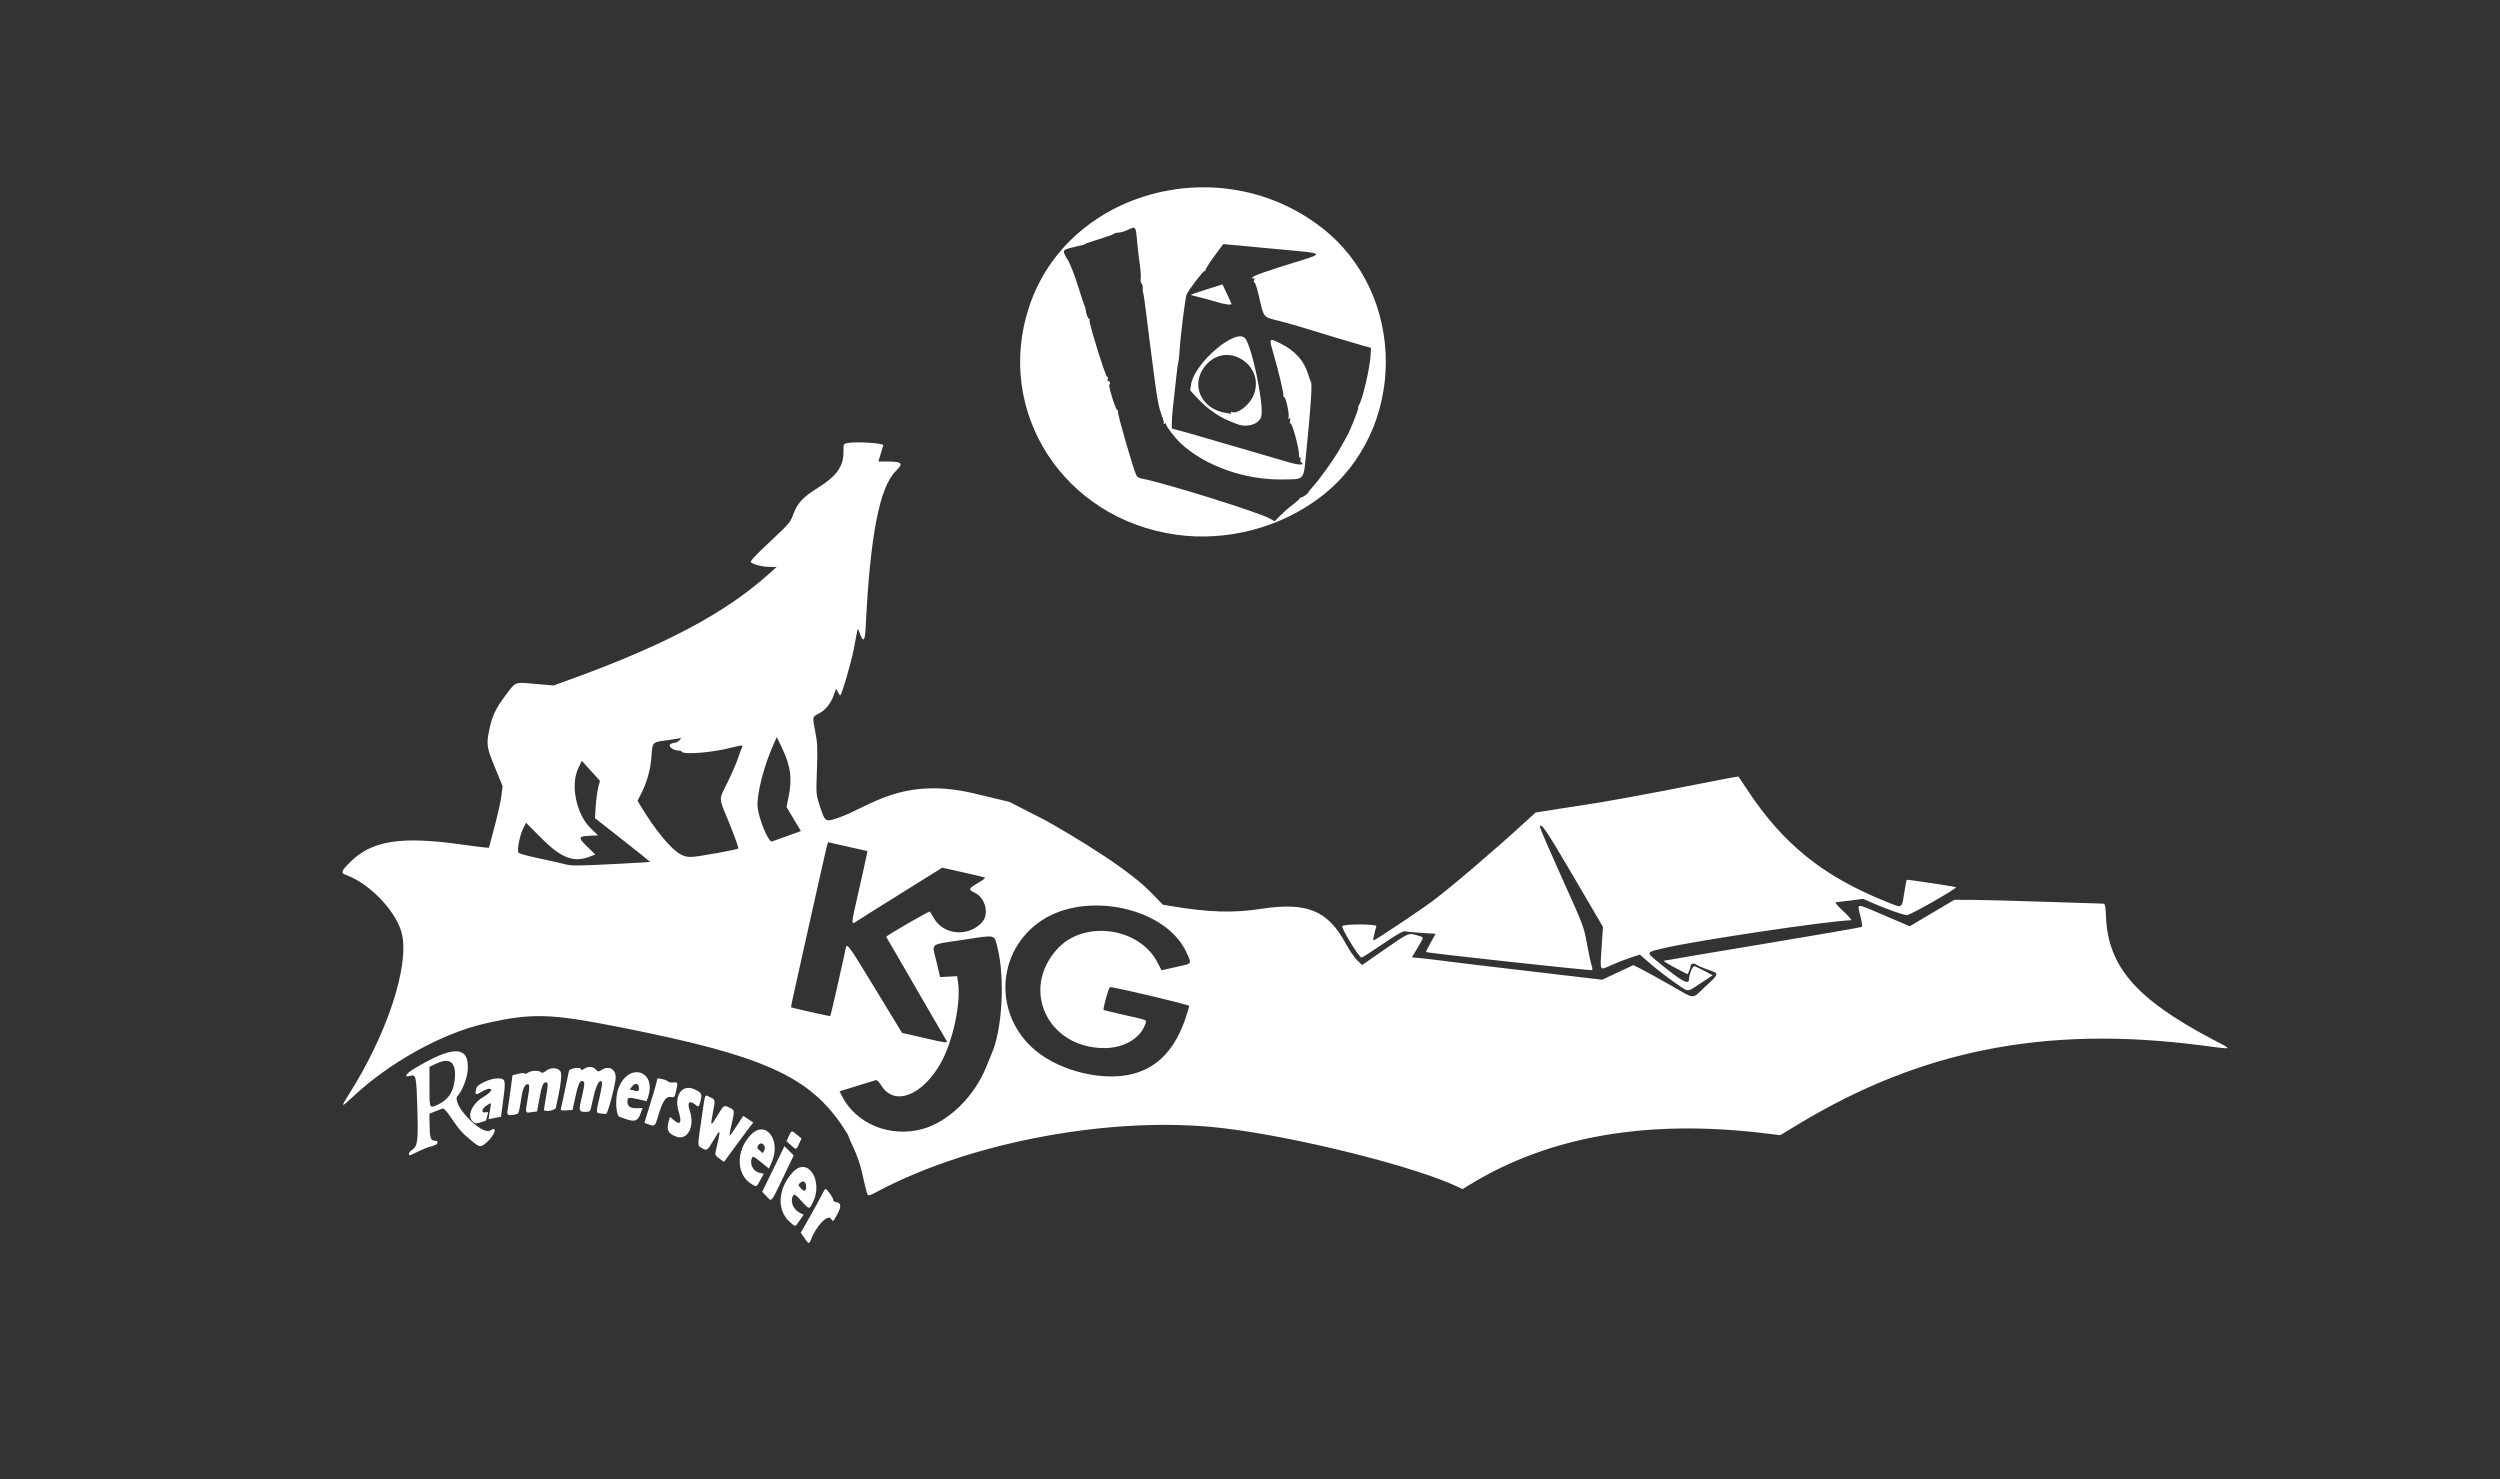 <?xml version="1.0" encoding="UTF-8" standalone="no"?>
<svg
   xmlns:dc="http://purl.org/dc/elements/1.1/"
   xmlns:cc="http://creativecommons.org/ns#"
   xmlns:rdf="http://www.w3.org/1999/02/22-rdf-syntax-ns#"
   xmlns:svg="http://www.w3.org/2000/svg"
   xmlns="http://www.w3.org/2000/svg"
   viewBox="0 0 72.968 43.18"
   height="43.18"
   width="72.968"
   version="1.1"
   id="svg3366">
  <rect x="0" y="0" width="72.968" height="43.18" fill="#333333" stroke="none"/>
  <defs
     id="defs3370" />
  <path
     id="path3376"
     d="m 23.546,36.227 c -0.021,-0.028 -0.068,-0.095 -0.106,-0.149 l -0.069,-0.098 0.263,-0.461 c 0.145,-0.253 0.301,-0.541 0.349,-0.639 0.047,-0.098 0.097,-0.178 0.111,-0.178 0.044,0 0.241,0.279 0.23,0.326 -0.006,0.024 0.027,0.05 0.071,0.056 0.155,0.023 0.17,0.12 0.053,0.338 -0.137,0.255 -0.125,0.246 -0.191,0.152 -0.102,-0.146 -0.445,0.218 -0.601,0.639 -0.029,0.079 -0.06,0.083 -0.11,0.015 z m -0.502,-0.569 c -0.379,-0.343 -0.341,-0.962 0.09,-1.439 0.437,-0.484 0.915,0.242 0.585,0.889 -0.102,0.199 -0.098,0.2 -0.331,-0.058 -0.161,-0.177 -0.203,-0.207 -0.234,-0.16 -0.104,0.157 -0.012,0.404 0.19,0.508 l 0.111,0.057 -0.115,0.167 c -0.138,0.201 -0.115,0.198 -0.295,0.035 z m 0.484,-1.034 c 0,-0.133 -0.092,-0.183 -0.179,-0.096 -0.056,0.056 -0.054,0.068 0.027,0.154 0.105,0.112 0.152,0.094 0.152,-0.058 z m -1.159,0.289 -0.123,-0.127 0.325,-0.666 0.325,-0.666 0.135,0.135 0.135,0.135 -0.316,0.658 c -0.357,0.744 -0.318,0.7 -0.481,0.532 z m 2.941,-0.07 c -0.019,-0.053 -0.064,-0.238 -0.17,-0.7 -0.04,-0.174 -0.14,-0.457 -0.223,-0.631 -0.083,-0.173 -0.15,-0.329 -0.15,-0.346 0,-0.017 -0.071,-0.138 -0.159,-0.27 -0.982,-1.479 -2.322,-2.083 -6.444,-2.901 -2.114,-0.42 -2.63,-0.435 -4.014,-0.119 -1.257,0.287 -2.798,1.144 -3.864,2.149 -0.327,0.309 -0.346,0.297 -0.112,-0.07 1.108,-1.737 1.772,-3.733 1.56,-4.686 -0.143,-0.641 -0.928,-1.475 -1.627,-1.728 -0.167,-0.061 -0.155,-0.106 0.094,-0.359 0.636,-0.647 1.479,-0.785 3.273,-0.533 0.32,0.045 0.63,0.084 0.689,0.088 l 0.108,0.006 0.165,-0.619 c 0.091,-0.34 0.18,-0.746 0.199,-0.9 l 0.034,-0.281 -0.222,-0.541 c -0.244,-0.593 -0.255,-0.672 -0.163,-1.116 0.079,-0.384 0.187,-0.613 0.459,-0.973 0.327,-0.433 0.257,-0.405 0.879,-0.352 l 0.536,0.046 0.488,-0.177 c 2.768,-1.004 4.519,-1.934 5.788,-3.072 l 0.236,-0.211 -0.198,-5.7e-4 c -0.21,-6.04e-4 -0.489,-0.069 -0.556,-0.136 -0.029,-0.029 0.129,-0.199 0.553,-0.595 0.536,-0.501 0.601,-0.575 0.671,-0.768 0.131,-0.361 0.277,-0.523 0.729,-0.807 0.551,-0.347 0.75,-0.624 0.75,-1.045 0,-0.239 5.66e-4,-0.241 0.117,-0.264 0.241,-0.048 1.048,0.001 1.045,0.064 -1.51e-4,0.003 -0.032,0.112 -0.072,0.241 l -0.071,0.234 0.217,0 c 0.483,0 0.529,0.044 0.292,0.279 -0.476,0.471 -0.749,1.879 -0.879,4.542 -0.023,0.466 -0.075,0.489 -0.209,0.094 -0.022,-0.065 -0.025,-0.052 -0.138,0.556 -0.07,0.377 -0.357,1.357 -0.398,1.357 -0.009,0 -0.039,-0.045 -0.067,-0.099 l -0.052,-0.099 -0.07,0.194 c -0.087,0.242 -0.244,0.435 -0.43,0.53 -0.196,0.1 -0.194,0.09 -0.109,0.527 0.066,0.342 0.072,0.473 0.05,1.111 -0.026,0.722 -0.026,0.724 0.079,1.045 0.161,0.495 0.158,0.493 0.555,0.358 0.875,-0.297 1.837,-1.219 3.977,-0.703 l 1.007,0.243 1.035,0.529 c 0,0 2.236,1.23 3.088,2.105 l 0.356,0.366 0.263,0.044 c 1.078,0.181 1.795,0.202 2.606,0.077 1.332,-0.206 1.946,0.046 2.468,1.012 0.106,0.196 0.257,0.418 0.336,0.492 l 0.143,0.136 0.619,-0.43 c 0.746,-0.518 0.732,-0.511 0.974,-0.44 0.227,0.067 0.224,0.029 0.024,0.368 l -0.165,0.279 0.268,0.024 c 0.147,0.013 0.378,0.04 0.512,0.06 0.134,0.02 1.263,0.156 2.509,0.302 l 2.266,0.266 0.454,-0.213 0.454,-0.213 0.195,0.096 c 0.107,0.053 0.494,0.265 0.859,0.472 0.791,0.449 0.63,0.441 1.053,0.052 0.408,-0.375 0.408,-0.374 0.078,-0.486 -0.138,-0.046 -0.286,-0.11 -0.33,-0.141 -0.089,-0.062 -0.184,-0.044 -0.184,0.034 0,0.028 -0.019,0.093 -0.043,0.144 l -0.043,0.094 -0.192,-0.097 c -0.262,-0.132 -0.517,-0.281 -0.503,-0.295 0.006,-0.006 1.303,-0.226 2.881,-0.487 1.578,-0.262 2.883,-0.488 2.9,-0.504 0.017,-0.015 -0.004,-0.161 -0.045,-0.323 -0.097,-0.379 -0.155,-0.378 0.7,-0.011 l 0.741,0.318 0.651,-0.386 0.651,-0.386 0.474,8.51e-4 c 0.261,4.69e-4 1.217,0.025 2.125,0.055 0.908,0.03 1.686,0.055 1.73,0.055 0.075,9.05e-4 0.08,0.026 0.1,0.423 0.072,1.434 0.903,2.378 3.122,3.546 0.597,0.314 0.646,0.295 -0.413,0.16 -4.475,-0.571 -8.102,0.144 -11.68,2.304 l -0.538,0.325 -0.475,-0.057 c -3.414,-0.41 -6.273,0.089 -8.575,1.495 l -0.222,0.136 -0.158,-0.074 c -1.277,-0.6 -4.734,-1.461 -6.864,-1.708 -3.163,-0.368 -7.298,0.391 -10.032,1.84 -0.265,0.141 -0.299,0.149 -0.323,0.08 z m 1.595,-1.885 c 0.78,-0.207 1.546,-0.959 1.899,-1.863 0.051,-0.131 0.109,-0.272 0.128,-0.313 0.319,-0.691 0.408,-2.205 0.184,-3.113 -0.1,-0.404 -0.033,-0.386 -0.943,-0.248 -1.084,0.165 -0.973,0.082 -0.843,0.634 l 0.109,0.463 0.249,-0.013 0.249,-0.013 0.028,0.206 c 0.083,0.599 -0.157,1.705 -0.505,2.325 -0.535,0.955 -1.355,1.272 -1.73,0.669 -0.075,-0.121 -0.132,-0.176 -0.172,-0.165 -0.033,0.009 -0.283,0.086 -0.557,0.171 l -0.497,0.154 0.072,0.142 c 0.411,0.806 1.392,1.212 2.329,0.963 z m 6.19,-1.622 c 0.72,-0.199 1.212,-0.731 1.515,-1.637 0.054,-0.162 0.099,-0.315 0.099,-0.339 0,-0.037 -2.165,-0.551 -2.312,-0.548 -0.036,6.31e-4 -0.213,0.639 -0.186,0.667 0.005,0.005 0.27,0.069 0.587,0.141 0.739,0.168 0.676,0.139 0.623,0.288 -0.147,0.41 -0.641,0.689 -1.207,0.683 -1.648,-0.017 -2.437,-1.724 -1.344,-2.905 0.783,-0.846 2.402,-0.615 2.92,0.417 0.056,0.112 0.105,0.207 0.109,0.212 0.004,0.005 0.065,-0.006 0.136,-0.025 0.071,-0.018 0.26,-0.061 0.42,-0.095 0.337,-0.072 0.334,-0.064 0.159,-0.429 -0.614,-1.281 -2.914,-1.769 -4.219,-0.895 -1.33,0.891 -1.41,2.769 -0.162,3.798 0.741,0.611 2.002,0.905 2.862,0.667 z M 27.608,30.341 c -0.03,-0.046 -0.161,-0.27 -0.292,-0.497 -0.13,-0.227 -0.507,-0.877 -0.836,-1.444 -0.33,-0.567 -0.605,-1.043 -0.613,-1.056 -0.015,-0.026 1.258,-0.763 1.276,-0.739 0.006,0.008 0.056,0.094 0.113,0.192 0.287,0.501 1.022,0.56 1.413,0.114 0.209,-0.238 0.09,-0.706 -0.217,-0.854 -0.199,-0.096 -0.191,-0.119 0.103,-0.291 0.145,-0.084 0.217,-0.146 0.185,-0.157 -0.03,-0.01 -0.32,-0.078 -0.646,-0.151 l -0.592,-0.133 -1.152,0.718 c -0.634,0.395 -1.223,0.764 -1.309,0.822 -0.213,0.142 -0.214,0.179 0.013,-0.819 0.112,-0.49 0.217,-0.961 0.233,-1.048 l 0.031,-0.158 -0.361,-0.081 c -0.198,-0.044 -0.457,-0.103 -0.576,-0.13 l -0.215,-0.049 -0.037,0.137 c -0.02,0.075 -0.079,0.331 -0.131,0.569 -0.052,0.237 -0.188,0.845 -0.303,1.351 -0.115,0.506 -0.224,0.995 -0.243,1.088 -0.019,0.093 -0.111,0.505 -0.204,0.916 -0.093,0.411 -0.165,0.752 -0.159,0.758 0.017,0.017 1.132,0.267 1.145,0.257 0.013,-0.011 0.409,-1.756 0.446,-1.96 0.035,-0.195 0.056,-0.166 0.873,1.176 l 0.775,1.274 0.598,0.138 c 0.741,0.171 0.756,0.172 0.684,0.059 z m -9.445,-5.135 c 0.444,-0.023 0.81,-0.044 0.814,-0.048 0.004,-0.004 -0.357,-0.293 -0.802,-0.643 l -0.81,-0.636 0.023,-0.356 c 0.013,-0.196 0.046,-0.441 0.073,-0.544 l 0.05,-0.188 -0.265,-0.293 -0.265,-0.293 -0.103,0.218 c -0.235,0.497 -0.056,1.35 0.368,1.757 l 0.211,0.202 -0.253,0.011 c -0.331,0.015 -0.338,0.056 -0.056,0.327 l 0.229,0.221 -0.168,0.064 c -0.469,0.179 -0.832,0.039 -1.416,-0.549 l -0.438,-0.441 -0.079,0.152 c -0.109,0.209 -0.197,0.673 -0.138,0.728 0.024,0.022 0.297,0.095 0.607,0.161 0.31,0.066 0.647,0.142 0.75,0.169 0.198,0.052 0.321,0.05 1.669,-0.018 z m 2.724,-0.298 c 0.348,-0.063 0.646,-0.127 0.661,-0.142 0.015,-0.015 -0.099,-0.337 -0.253,-0.716 -0.335,-0.821 -0.327,-0.667 -0.059,-1.218 0.122,-0.25 0.259,-0.565 0.303,-0.699 0.045,-0.134 0.097,-0.273 0.116,-0.31 0.044,-0.084 0.016,-0.083 -0.351,0.009 -0.527,0.133 -1.344,0.199 -1.397,0.113 -0.013,-0.021 -0.057,-0.038 -0.098,-0.038 -0.141,0 -0.307,-0.111 -0.257,-0.171 0.025,-0.03 0.082,-0.054 0.128,-0.054 0.046,0 0.115,-0.034 0.153,-0.077 0.049,-0.054 0.053,-0.072 0.015,-0.06 -0.03,0.009 -0.211,0.038 -0.403,0.064 -0.409,0.055 -0.402,0.046 -0.432,0.485 -0.024,0.356 -0.129,0.734 -0.295,1.062 l -0.11,0.218 0.083,0.138 c 0.433,0.719 0.893,1.276 1.177,1.425 0.199,0.105 0.274,0.102 1.017,-0.032 z m 2.086,-0.506 0.402,-0.145 -0.068,-0.115 c -0.037,-0.063 -0.131,-0.221 -0.209,-0.351 l -0.141,-0.236 0.06,-0.299 c 0.11,-0.544 0.061,-0.894 -0.2,-1.442 l -0.143,-0.3 -0.095,0.209 c -0.282,0.622 -0.5,1.474 -0.467,1.832 0.032,0.345 0.321,1.041 0.418,1.006 0.022,-0.008 0.222,-0.08 0.443,-0.159 z m -1.041,10.155 c -0.449,-0.274 -0.458,-0.972 -0.019,-1.433 0.435,-0.457 0.898,0.152 0.61,0.802 l -0.08,0.181 -0.235,-0.19 c -0.202,-0.164 -0.239,-0.181 -0.261,-0.124 -0.075,0.189 0.035,0.398 0.232,0.441 l 0.113,0.025 -0.1,0.184 c -0.115,0.211 -0.107,0.207 -0.259,0.115 z m 0.37,-1.124 c -0.052,-0.082 -0.125,-0.079 -0.177,0.006 -0.034,0.056 -0.025,0.082 0.051,0.144 l 0.093,0.076 0.036,-0.082 c 0.024,-0.054 0.023,-0.103 -0.003,-0.144 z m -1.302,0.384 c -0.106,-0.072 -0.132,-0.112 -0.118,-0.176 0.165,-0.715 0.163,-0.729 -0.052,-0.367 -0.188,0.317 -0.193,0.32 -0.339,0.238 -0.139,-0.079 -0.138,-0.02 -0.017,-0.85 0.116,-0.795 0.085,-0.716 0.253,-0.636 0.157,0.075 0.154,0.059 0.077,0.464 -0.074,0.391 -0.062,0.398 0.133,0.076 0.194,-0.321 0.188,-0.317 0.354,-0.238 0.155,0.074 0.155,0.078 0.06,0.499 -0.091,0.401 -0.089,0.401 0.147,0.041 l 0.196,-0.299 0.146,0.097 0.146,0.097 -0.107,0.136 c -0.059,0.075 -0.25,0.333 -0.426,0.574 l -0.319,0.438 -0.137,-0.093 z m -9.065,-0.142 c 0,-0.029 0.041,-0.079 0.09,-0.111 0.166,-0.109 0.185,-0.261 0.156,-1.222 -0.028,-0.945 -0.038,-0.99 -0.211,-0.94 -0.19,0.055 -0.131,-0.057 0.105,-0.201 1.148,-0.696 1.625,-0.689 1.578,0.023 -0.016,0.245 -0.161,0.617 -0.295,0.76 -0.207,0.221 0.7,1.177 0.957,1.008 0.213,-0.14 0.136,0.129 -0.098,0.34 -0.188,0.17 -0.212,0.167 -0.472,-0.051 -0.275,-0.23 -0.331,-0.295 -0.576,-0.654 -0.143,-0.211 -0.216,-0.286 -0.258,-0.271 -0.033,0.012 -0.131,0.051 -0.218,0.086 l -0.159,0.064 0.004,0.3 c 0.005,0.399 0.032,0.488 0.148,0.488 0.051,3.91e-4 0.088,0.013 0.083,0.028 -0.005,0.015 -0.009,0.042 -0.009,0.06 0,0.018 -0.078,0.053 -0.173,0.077 -0.095,0.024 -0.272,0.093 -0.393,0.155 -0.252,0.127 -0.259,0.129 -0.259,0.059 z m 0.814,-1.419 c 0.32,-0.139 0.485,-0.371 0.523,-0.738 0.053,-0.51 -0.125,-0.667 -0.54,-0.474 l -0.197,0.092 0,0.583 c 0,0.635 -0.002,0.631 0.214,0.538 z m 10.333,1.167 -0.126,-0.115 0.066,-0.147 c 0.079,-0.175 0.08,-0.175 0.242,-0.039 l 0.129,0.107 -0.07,0.155 c -0.083,0.185 -0.081,0.184 -0.241,0.038 z m -3.344,-0.248 c -0.239,-0.09 -0.29,-0.19 -0.223,-0.434 l 0.039,-0.142 0.116,0.098 c 0.185,0.156 0.237,0.068 0.141,-0.24 -0.152,-0.487 0.098,-0.835 0.472,-0.658 0.194,0.092 0.214,0.132 0.164,0.33 -0.05,0.199 -0.048,0.197 -0.176,0.096 -0.151,-0.119 -0.218,-0.032 -0.141,0.186 0.162,0.46 -0.058,0.889 -0.393,0.763 z m -0.807,-0.356 c -0.062,-0.022 -0.116,-0.042 -0.12,-0.045 -0.004,-0.003 0.057,-0.208 0.136,-0.454 0.079,-0.247 0.166,-0.539 0.194,-0.649 l 0.05,-0.2 0.133,0.024 c 0.073,0.013 0.15,0.044 0.17,0.068 0.021,0.024 0.092,0.039 0.159,0.033 0.138,-0.013 0.139,-0.01 0.078,0.254 -0.042,0.182 -0.05,0.191 -0.146,0.17 -0.143,-0.031 -0.24,0.106 -0.362,0.514 -0.103,0.344 -0.109,0.35 -0.292,0.285 z m -5.137,-0.088 c -0.172,-0.172 -0.015,-0.52 0.326,-0.722 0.209,-0.124 0.28,-0.232 0.153,-0.232 -0.034,0 -0.136,0.043 -0.225,0.095 -0.175,0.102 -0.195,0.085 -0.14,-0.12 0.028,-0.105 0.403,-0.276 0.606,-0.276 0.242,0 0.253,0.037 0.175,0.615 l -0.067,0.503 -0.18,0.036 -0.18,0.036 0.021,-0.154 c 0.011,-0.085 0.029,-0.193 0.039,-0.241 0.018,-0.087 0.018,-0.087 -0.095,-0.021 -0.171,0.101 -0.201,0.255 -0.042,0.213 0.067,-0.018 0.07,-0.008 0.037,0.106 -0.02,0.069 -0.036,0.128 -0.036,0.132 0,0.014 -0.24,0.088 -0.284,0.088 -0.026,0 -0.075,-0.027 -0.107,-0.059 z m 4.462,-0.073 c -0.083,-0.03 -0.154,-0.055 -0.158,-0.056 -0.124,-0.008 -0.155,-0.55 -0.048,-0.836 0.291,-0.779 1.134,-0.522 0.861,0.262 l -0.039,0.113 -0.214,-0.05 c -0.315,-0.074 -0.345,-0.069 -0.345,0.056 0,0.146 0.084,0.205 0.28,0.198 l 0.164,-0.006 -0.067,0.178 c -0.078,0.206 -0.171,0.236 -0.432,0.141 z m 0.394,-0.901 c 0,-0.136 -0.107,-0.164 -0.197,-0.052 l -0.073,0.09 0.088,0.025 c 0.156,0.044 0.182,0.035 0.182,-0.063 z m -3.842,0.702 c 0.01,-0.055 0.048,-0.32 0.085,-0.588 l 0.066,-0.488 0.167,-0.041 c 0.092,-0.023 0.177,-0.027 0.188,-0.009 0.012,0.018 0.054,0.007 0.094,-0.023 0.087,-0.066 0.322,-0.075 0.382,-0.015 0.031,0.031 0.068,0.022 0.144,-0.038 0.13,-0.102 0.321,-0.104 0.412,-0.003 0.068,0.075 0.033,0.385 -0.122,1.077 -0.019,0.083 -0.349,0.136 -0.348,0.056 2.8e-5,-0.015 0.025,-0.172 0.056,-0.347 0.07,-0.397 0.07,-0.45 0.001,-0.45 -0.083,0 -0.126,0.109 -0.192,0.493 -0.033,0.193 -0.063,0.353 -0.066,0.355 -0.003,0.002 -0.078,0.013 -0.165,0.025 -0.188,0.024 -0.184,0.04 -0.102,-0.433 0.059,-0.338 0.052,-0.413 -0.035,-0.38 -0.08,0.031 -0.129,0.175 -0.177,0.523 -0.025,0.178 -0.064,0.33 -0.086,0.336 -0.224,0.066 -0.319,0.05 -0.3,-0.05 z m 2.726,0.041 c -0.145,-0.018 -0.144,-0.004 -0.033,-0.479 0.048,-0.206 0.08,-0.396 0.07,-0.422 -0.052,-0.143 -0.166,0.049 -0.251,0.425 -0.032,0.143 -0.067,0.297 -0.078,0.344 -0.015,0.066 -0.046,0.084 -0.141,0.084 -0.212,-10e-4 -0.217,-0.02 -0.117,-0.443 0.091,-0.387 0.091,-0.457 -0.002,-0.457 -0.066,0 -0.12,0.141 -0.202,0.525 l -0.068,0.319 -0.179,0.012 c -0.157,0.01 -0.176,0.004 -0.159,-0.056 0.011,-0.037 0.063,-0.279 0.116,-0.537 0.053,-0.258 0.105,-0.507 0.115,-0.553 0.021,-0.09 0.356,-0.132 0.356,-0.045 0,0.022 0.037,0.014 0.083,-0.019 0.115,-0.081 0.267,-0.073 0.348,0.017 0.062,0.069 0.076,0.071 0.155,0.019 0.219,-0.143 0.429,-0.035 0.423,0.218 -0.004,0.198 -0.228,1.05 -0.278,1.058 -0.021,0.003 -0.092,-9.15e-4 -0.159,-0.009 z M 48.866,28.667 C 48.661,28.525 48.352,28.286 48.179,28.136 l -0.315,-0.273 -0.266,0.085 c -0.146,0.047 -0.397,0.145 -0.558,0.217 -0.363,0.165 -0.341,0.203 -0.294,-0.511 l 0.04,-0.601 -0.869,-1.484 c -0.787,-1.344 -0.967,-1.609 -0.967,-1.423 0,0.033 0.288,0.699 0.639,1.478 0.632,1.401 0.64,1.423 0.729,1.918 0.05,0.275 0.11,0.557 0.134,0.625 0.024,0.068 0.033,0.135 0.02,0.148 -0.024,0.024 -4.819,-0.498 -4.848,-0.528 -0.008,-0.008 0.051,-0.131 0.132,-0.274 l 0.147,-0.258 -0.418,-0.027 c -0.23,-0.015 -0.45,-0.035 -0.489,-0.045 -0.048,-0.012 -0.26,0.111 -0.644,0.374 -0.315,0.216 -0.59,0.392 -0.612,0.392 -0.073,0 -0.606,-0.874 -0.561,-0.92 0.065,-0.065 1.013,-0.061 0.994,0.004 -0.068,0.234 -0.103,0.4 -0.086,0.417 0.018,0.018 1.351,-0.87 1.723,-1.149 0.556,-0.416 1.727,-1.415 2.695,-2.298 l 0.315,-0.287 0.637,-0.102 c 0.351,-0.056 0.739,-0.116 0.862,-0.133 0.409,-0.055 1.931,-0.334 3.182,-0.583 0.678,-0.135 1.236,-0.24 1.241,-0.233 0.004,0.007 0.12,0.181 0.256,0.387 1.049,1.588 2.212,2.524 4.053,3.265 0.488,0.196 0.455,0.213 0.529,-0.259 0.032,-0.204 0.063,-0.375 0.069,-0.379 0.017,-0.014 1.421,0.198 1.441,0.217 0.035,0.035 -1.334,0.815 -1.43,0.815 -0.102,0 -0.646,-0.194 -1.042,-0.371 l -0.235,-0.105 -0.375,0.049 c -0.206,0.027 -0.4,0.05 -0.431,0.051 -0.031,0.001 0.07,0.119 0.225,0.262 0.155,0.143 0.256,0.261 0.225,0.262 -0.683,0.021 -4.506,0.591 -5.459,0.814 -0.531,0.124 -0.526,0.115 -0.187,0.394 0.711,0.585 0.918,0.699 0.919,0.508 9.76e-4,-0.141 0.103,-0.383 0.157,-0.373 0.028,0.005 0.159,0.067 0.291,0.137 l 0.24,0.128 -0.348,0.229 c -0.421,0.276 -0.329,0.28 -0.775,-0.029 z M 34.332,15.606 c -3.293,-0.457 -5.315,-3.599 -4.29,-6.665 1.129,-3.376 5.564,-4.581 8.514,-2.313 2.523,1.939 2.523,5.928 0,7.868 -1.177,0.905 -2.743,1.317 -4.224,1.111 z m 3.405,-0.879 c 0.108,-0.082 0.197,-0.162 0.197,-0.178 0,-0.016 0.021,-0.03 0.047,-0.031 0.049,-0.001 0.216,-0.127 0.216,-0.162 0,-0.011 0.045,-0.067 0.099,-0.125 0.197,-0.208 0.651,-0.843 0.819,-1.146 0.095,-0.17 0.187,-0.335 0.205,-0.366 0.085,-0.147 0.343,-0.797 0.324,-0.816 -0.012,-0.012 -0.007,-0.04 0.011,-0.062 0.102,-0.13 0.329,-1.09 0.35,-1.484 l 0.011,-0.205 -0.263,-0.072 C 39.451,9.995 38.703,9.772 38.102,9.585 37.875,9.514 37.521,9.413 37.314,9.361 36.864,9.248 36.89,9.279 36.755,8.692 36.694,8.423 36.631,8.228 36.611,8.241 c -0.022,0.013 -0.025,-0.011 -0.009,-0.062 0.02,-0.062 0.014,-0.077 -0.02,-0.056 -0.03,0.019 -0.041,0.01 -0.03,-0.023 0.015,-0.049 0.406,-0.186 1.428,-0.501 0.64,-0.197 0.621,-0.21 -0.422,-0.302 -0.361,-0.032 -0.724,-0.066 -0.807,-0.075 -0.083,-0.009 -0.243,-0.025 -0.356,-0.035 -0.113,-0.01 -0.316,-0.028 -0.45,-0.04 l -0.244,-0.022 -0.263,0.358 c -0.144,0.197 -0.258,0.376 -0.252,0.398 0.006,0.022 -0.003,0.032 -0.02,0.021 -0.033,-0.02 -0.473,0.553 -0.532,0.693 -0.041,0.099 -0.18,1.208 -0.206,1.646 -0.009,0.155 -0.026,0.307 -0.037,0.338 -0.018,0.049 -0.054,0.355 -0.163,1.369 -0.013,0.124 -0.025,0.3 -0.026,0.392 l -0.002,0.167 0.244,0.065 c 0.134,0.036 0.421,0.117 0.638,0.182 0.217,0.064 0.833,0.244 1.369,0.398 0.536,0.155 1.051,0.305 1.144,0.334 0.302,0.095 0.529,0.096 0.377,0.002 -0.02,-0.012 -0.025,-0.05 -0.012,-0.083 0.013,-0.034 0.008,-0.052 -0.012,-0.039 -0.02,0.012 -0.036,-0.039 -0.036,-0.116 -0.002,-0.203 -0.212,-0.952 -0.252,-0.896 -0.02,0.028 -0.023,0.004 -0.009,-0.061 0.017,-0.078 0.011,-0.099 -0.022,-0.078 -0.031,0.019 -0.038,0.008 -0.021,-0.036 0.034,-0.089 -0.088,-0.627 -0.136,-0.598 -0.021,0.013 -0.027,0.005 -0.013,-0.017 0.024,-0.038 -0.138,-0.721 -0.317,-1.337 -0.104,-0.357 -0.095,-0.365 0.238,-0.199 0.423,0.21 0.689,0.509 0.804,0.904 0.031,0.106 0.068,0.204 0.081,0.219 0.039,0.042 -0.012,0.8 -0.139,2.051 -0.085,0.841 -0.033,0.782 -0.699,0.792 -1.091,0.017 -2.247,-0.392 -2.958,-1.048 -0.165,-0.153 -0.437,-0.504 -0.437,-0.566 0,-0.023 -0.021,-0.029 -0.047,-0.014 -0.026,0.015 -0.035,0.014 -0.021,-0.002 0.014,-0.016 -0.004,-0.107 -0.042,-0.203 -0.099,-0.254 -0.143,-0.478 -0.23,-1.15 -0.042,-0.33 -0.102,-0.786 -0.132,-1.013 -0.03,-0.227 -0.081,-0.632 -0.113,-0.9 -0.032,-0.268 -0.068,-0.513 -0.08,-0.544 -0.012,-0.031 -0.018,-0.095 -0.014,-0.143 0.005,-0.048 -0.012,-0.111 -0.036,-0.14 -0.025,-0.03 -0.035,-0.092 -0.023,-0.138 0.012,-0.046 -0.001,-0.245 -0.03,-0.441 -0.028,-0.196 -0.062,-0.484 -0.075,-0.639 -0.038,-0.458 -0.035,-0.454 -0.288,-0.338 -0.09,0.041 -0.207,0.075 -0.259,0.075 -0.053,4.532e-4 -0.112,0.016 -0.131,0.035 -0.02,0.019 -0.213,0.089 -0.43,0.155 -0.217,0.067 -0.402,0.131 -0.413,0.144 -0.01,0.013 -0.044,0.026 -0.075,0.03 -0.031,0.004 -0.17,0.036 -0.31,0.072 -0.288,0.074 -0.289,0.08 -0.101,0.388 0.057,0.094 0.184,0.424 0.281,0.734 0.097,0.31 0.187,0.58 0.199,0.6 0.012,0.021 0.023,0.054 0.024,0.075 0.006,0.108 0.067,0.281 0.099,0.281 0.02,0 0.027,0.016 0.015,0.035 -0.033,0.054 0.476,1.69 0.518,1.664 0.021,-0.013 0.028,0.011 0.015,0.058 -0.012,0.045 -0.008,0.073 0.009,0.062 0.017,-0.01 0.039,0.005 0.051,0.035 0.011,0.029 0.005,0.059 -0.013,0.065 -0.019,0.006 0.02,0.186 0.087,0.399 0.069,0.221 0.135,0.374 0.155,0.356 0.019,-0.018 0.023,-0.002 0.009,0.038 -0.022,0.06 0.453,1.699 0.541,1.869 0.018,0.034 0.087,0.072 0.155,0.084 0.67,0.126 3.44,0.991 3.743,1.17 l 0.131,0.077 0.169,-0.171 c 0.093,-0.094 0.257,-0.238 0.366,-0.319 z m -1.641,-2.353 c -0.052,-0.022 -0.161,-0.066 -0.244,-0.099 -0.282,-0.113 -0.612,-0.347 -0.863,-0.613 l -0.251,-0.266 0.026,-0.174 c 0.091,-0.616 1.289,-1.647 1.573,-1.354 0.191,0.197 0.549,1.889 0.48,2.268 -0.043,0.239 -0.42,0.363 -0.721,0.237 z M 35.926,12.043 c -0.013,-0.021 9.9e-4,-0.028 0.031,-0.016 0.153,0.059 0.474,-0.172 0.604,-0.434 0.428,-0.863 -0.685,-1.665 -1.339,-0.965 -0.507,0.543 -0.199,1.312 0.573,1.428 0.052,0.008 0.107,0.016 0.124,0.019 0.017,0.003 0.02,-0.012 0.007,-0.032 z M 35.514,8.815 c -0.124,-0.04 -0.347,-0.101 -0.497,-0.136 -0.149,-0.035 -0.265,-0.07 -0.258,-0.078 0.007,-0.007 0.218,-0.078 0.468,-0.157 l 0.454,-0.144 0.132,0.278 c 0.073,0.153 0.132,0.286 0.132,0.295 0,0.039 -0.22,0.009 -0.431,-0.059 z"
     style="fill:#ffffff;fill-opacity:1;stroke:none" />
</svg>
